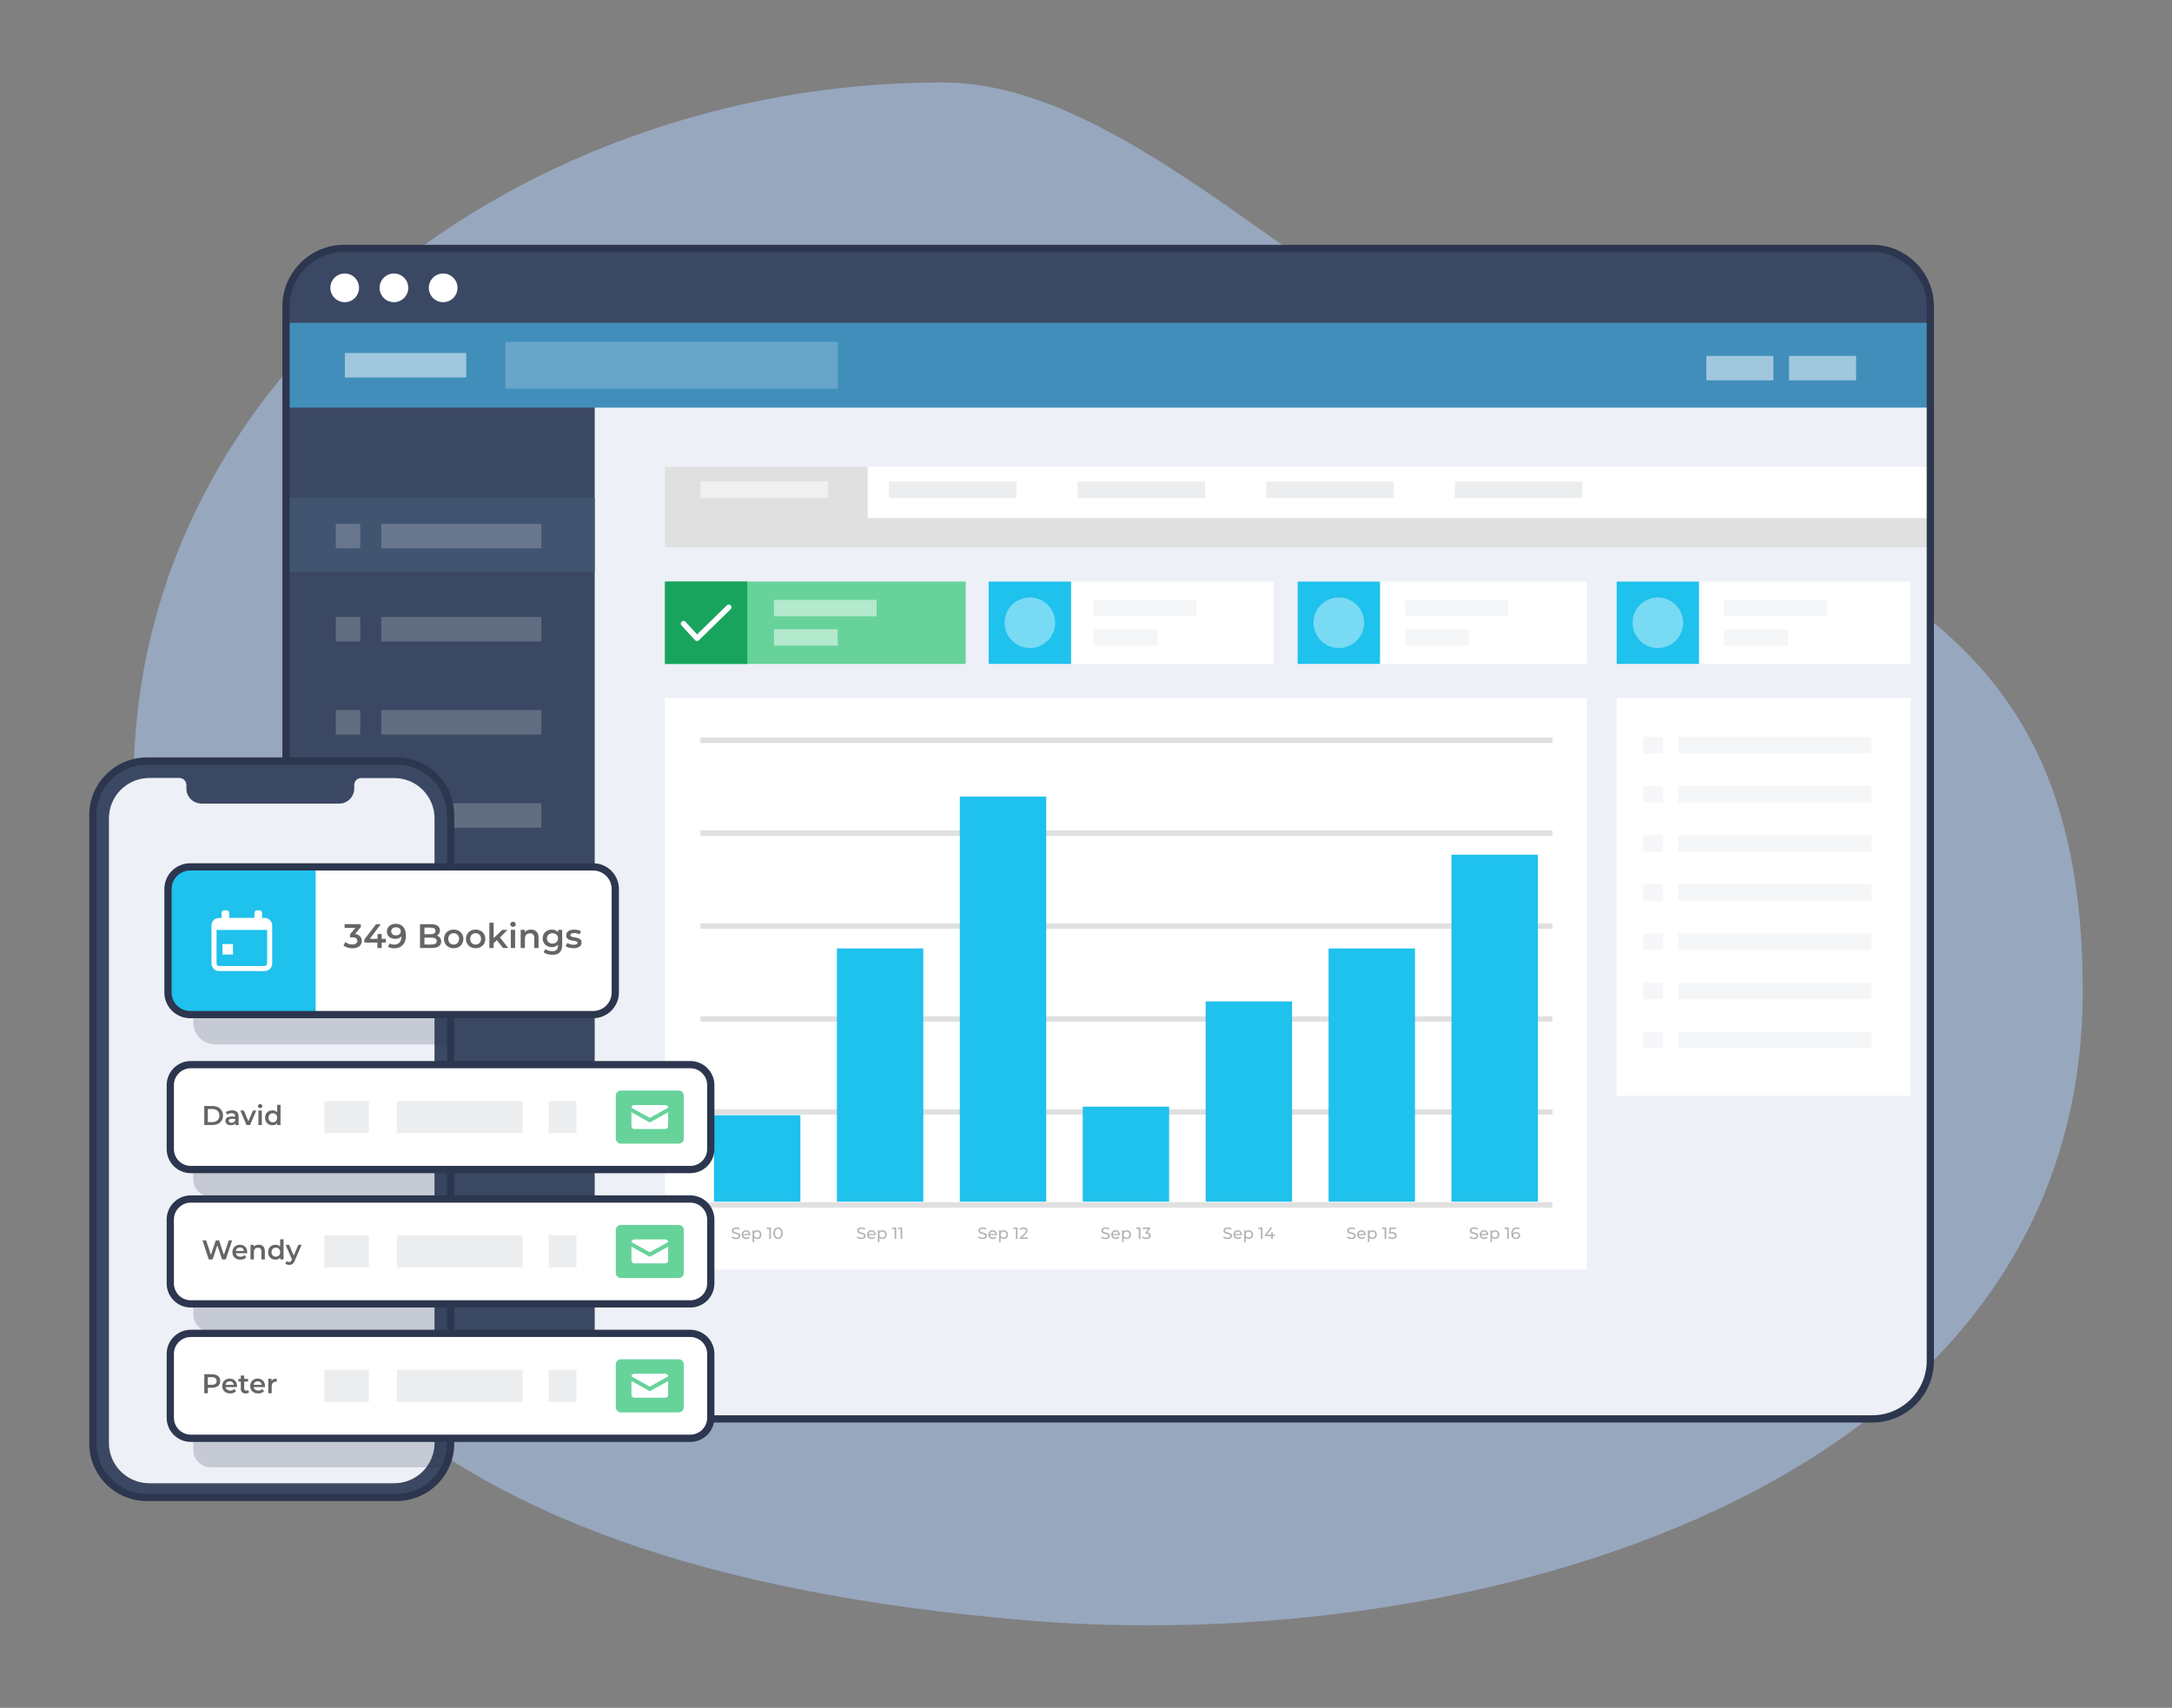 <?xml version="1.0" encoding="utf-8"?>
<!-- Generator: Adobe Illustrator 25.4.1, SVG Export Plug-In . SVG Version: 6.00 Build 0)  -->
<svg version="1.1" xmlns="http://www.w3.org/2000/svg" xmlns:xlink="http://www.w3.org/1999/xlink" x="0px" y="0px"
	 viewBox="0 0 1198 942" style="enable-background:new 0 0 1198 942;" xml:space="preserve">
<rect x="0" y="0" width="1198" height="942" fill="#808080" stroke="none"/>
<style type="text/css">
	.st0{opacity:0.5;fill:#AECEFC;}
	.st1{fill:#C3CDD7;}
	.st2{fill:#3B4863;}
	.st3{opacity:0.5;fill:#A8BCD7;}
	.st4{fill:#2C364E;}
	.st5{opacity:0.2;fill:#2C364E;}
	.st6{fill:#FFFFFF;}
	.st7{fill:#1FC1ED;}
	.st8{opacity:0.1;fill:#3B4863;}
	.st9{fill:#D2D3D6;}
	.st10{fill:#F5F5F5;}
	.st11{fill:#67D39B;}
	.st12{opacity:0.2;}
	.st13{fill:#656565;}
	.st14{fill:#418EBB;}
	.st15{fill:#BF69D1;}
	.st16{fill:#EA5E5E;}
	.st17{fill:#F2DB79;}
	.st18{fill:#879AF9;}
	.st19{fill:#1C96B7;}
	.st20{fill:#6763F9;}
	.st21{fill:#E8A660;}
	.st22{opacity:0.3;fill:url(#SVGID_1_);}
	.st23{fill:url(#SVGID_00000064329787838670021280000006979376439864055705_);}
	.st24{fill:url(#SVGID_00000132799032394140036340000010968526447945874314_);}
	.st25{opacity:0.3;fill:url(#SVGID_00000157299308606250752220000005288535056611881137_);}
	.st26{opacity:0.3;fill:url(#SVGID_00000105427460370947949090000012285923028470260376_);}
	.st27{fill:url(#SVGID_00000139263362659439819670000017468160203937342602_);}
	.st28{fill:url(#SVGID_00000139287659029495968090000005466956154117634491_);}
	.st29{opacity:0.3;fill:url(#SVGID_00000149370161792236210320000004864690783387967634_);}
	.st30{opacity:0.3;fill:url(#SVGID_00000062913303807039422650000014359882757342829735_);}
	.st31{opacity:0.5;fill:#FFFFFF;}
	.st32{opacity:0.2;fill:#FFFFFF;}
	.st33{fill:url(#SVGID_00000044179721601656227390000008515330781052980357_);}
	.st34{fill:#A4D9EA;}
	.st35{fill:url(#SVGID_00000151504114777881045700000011093062675699996315_);}
	.st36{fill:#B4D1D3;}
	.st37{fill:#0E1219;}
	.st38{fill:#1FC9B7;}
	.st39{fill:url(#SVGID_00000065048802163926883270000015009731714524979076_);}
	.st40{fill:#EDF0F6;}
	.st41{opacity:0.2;fill:#656565;}
	.st42{opacity:0.1;}
	.st43{opacity:0.5;fill:#3B4863;}
	.st44{fill:#19A45E;}
	.st45{opacity:0.4;fill:#FFFFFF;}
	.st46{fill:#425570;}
	.st47{opacity:0.5;}
</style>
<g id="Layer_2">
</g>
<g id="Layer_1">
	<g>
		<path class="st0" d="M74.63,458.14c18.52,258.61,132.66,405.49,491.64,435.64c239.76,20.14,582.51-67.6,582.51-347.43
			c0-223.97-147.76-234.36-328.74-336.59c-116.71-65.93-207.09-164.3-300.61-164.3C278.82,45.46,57.44,218.15,74.63,458.14z"/>
		<g>
			<path class="st2" d="M1064.7,179.29H157.76v-13.88c0-15.67,12.7-28.37,28.37-28.37h850.19c15.67,0,28.37,12.7,28.37,28.37V179.29
				z"/>
			<path class="st40" d="M1032.7,782.65H189.76c-17.67,0-32-14.33-32-32V210.39c0-17.67,14.33-32,32-32h842.94
				c17.67,0,32,14.33,32,32v540.26C1064.7,768.32,1050.38,782.65,1032.7,782.65z"/>
			<rect x="366.76" y="257.5" class="st6" width="697.95" height="44.41"/>
			<rect x="366.76" y="320.78" class="st11" width="165.89" height="45.44"/>
			<rect x="545.32" y="320.78" class="st6" width="157.13" height="45.44"/>
			<rect x="715.73" y="320.78" class="st6" width="159.58" height="45.44"/>
			<rect x="891.69" y="320.78" class="st6" width="162.18" height="45.44"/>
			<rect x="891.69" y="385.1" class="st6" width="162.18" height="219.32"/>
			<path class="st2" d="M328.03,782.65H189.76c-17.67,0-32-14.33-32-32V178.39h170.26V782.65z"/>
			<rect x="157.76" y="178.08" class="st14" width="906.94" height="46.76"/>
			<g>
				<circle class="st6" cx="190.13" cy="158.77" r="7.91"/>
				<circle class="st6" cx="217.28" cy="158.77" r="7.91"/>
				<circle class="st6" cx="244.43" cy="158.77" r="7.91"/>
			</g>
			<g>
				<rect x="941.16" y="196.3" class="st31" width="36.97" height="13.49"/>
				<rect x="986.78" y="196.3" class="st31" width="36.97" height="13.49"/>
			</g>
			<g>
				<rect x="278.81" y="188.53" class="st32" width="183.27" height="25.87"/>
				<rect x="190.21" y="194.72" class="st31" width="66.94" height="13.49"/>
			</g>
			<rect x="366.76" y="385.1" class="st6" width="508.55" height="315.14"/>
			<rect x="490.36" y="265.59" class="st8" width="70.33" height="9.07"/>
			<rect x="594.39" y="265.59" class="st8" width="70.33" height="9.07"/>
			<rect x="698.42" y="265.59" class="st8" width="70.33" height="9.07"/>
			<rect x="802.45" y="265.59" class="st8" width="70.33" height="9.07"/>
			<polygon class="st41" points="478.58,285.73 478.58,257.5 366.76,257.5 366.76,285.73 366.76,301.91 1064.7,301.91 
				1064.7,285.73 			"/>
			<rect x="386.32" y="265.59" class="st31" width="70.33" height="9.07"/>
			<g>
				<rect x="426.91" y="330.87" class="st31" width="56.57" height="9.07"/>
				<rect x="426.91" y="347.06" class="st31" width="35.16" height="9.07"/>
			</g>
			<g class="st42">
				<rect x="603.28" y="330.87" class="st43" width="56.57" height="9.07"/>
				<rect x="603.28" y="347.06" class="st43" width="35.16" height="9.07"/>
			</g>
			<g class="st42">
				<rect x="775.17" y="330.87" class="st43" width="56.57" height="9.07"/>
				<rect x="775.17" y="347.06" class="st43" width="35.16" height="9.07"/>
			</g>
			<g class="st42">
				<rect x="951.05" y="330.87" class="st43" width="56.57" height="9.07"/>
				<rect x="951.05" y="347.06" class="st43" width="35.16" height="9.07"/>
			</g>
			<g class="st42">
				<rect x="925.67" y="406.44" class="st43" width="106.49" height="9.07"/>
				<rect x="906.37" y="406.44" class="st43" width="10.88" height="9.07"/>
			</g>
			<g class="st42">
				<rect x="925.67" y="433.55" class="st43" width="106.49" height="9.07"/>
				<rect x="906.37" y="433.55" class="st43" width="10.88" height="9.07"/>
			</g>
			<g class="st42">
				<rect x="925.67" y="460.67" class="st43" width="106.49" height="9.07"/>
				<rect x="906.37" y="460.67" class="st43" width="10.88" height="9.07"/>
			</g>
			<g class="st42">
				<rect x="925.67" y="487.79" class="st43" width="106.49" height="9.07"/>
				<rect x="906.37" y="487.79" class="st43" width="10.88" height="9.07"/>
			</g>
			<g class="st42">
				<rect x="925.67" y="514.9" class="st43" width="106.49" height="9.07"/>
				<rect x="906.37" y="514.9" class="st43" width="10.88" height="9.07"/>
			</g>
			<g class="st42">
				<rect x="925.67" y="542.02" class="st43" width="106.49" height="9.07"/>
				<rect x="906.37" y="542.02" class="st43" width="10.88" height="9.07"/>
			</g>
			<g class="st42">
				<rect x="925.67" y="569.14" class="st43" width="106.49" height="9.07"/>
				<rect x="906.37" y="569.14" class="st43" width="10.88" height="9.07"/>
			</g>
			<rect x="545.32" y="320.78" class="st7" width="45.44" height="45.44"/>
			<rect x="366.76" y="320.78" class="st44" width="45.44" height="45.44"/>
			<rect x="715.73" y="320.78" class="st7" width="45.44" height="45.44"/>
			<rect x="891.69" y="320.78" class="st7" width="45.44" height="45.44"/>
			<circle class="st45" cx="568.04" cy="343.5" r="13.95"/>
			<circle class="st45" cx="738.45" cy="343.5" r="13.95"/>
			<circle class="st45" cx="914.41" cy="343.5" r="13.95"/>
			<rect x="157.76" y="274.66" class="st46" width="170.26" height="40.75"/>
			<g>
				<path class="st4" d="M1032.7,784.65H189.76c-18.75,0-34-15.25-34-34V169.03c0-18.75,15.25-34,34-34h842.94
					c18.75,0,34,15.25,34,34v581.61C1066.7,769.39,1051.45,784.65,1032.7,784.65z M189.76,139.03c-16.54,0-30,13.46-30,30v581.61
					c0,16.54,13.46,30,30,30h842.94c16.54,0,30-13.46,30-30V169.03c0-16.54-13.46-30-30-30H189.76z"/>
			</g>
			<g>
				<rect x="185.21" y="288.96" class="st32" width="13.49" height="13.49"/>
				<rect x="210.29" y="288.96" class="st32" width="88.31" height="13.49"/>
			</g>
			<g>
				<rect x="185.21" y="340.32" class="st32" width="13.49" height="13.49"/>
				<rect x="210.29" y="340.32" class="st32" width="88.31" height="13.49"/>
			</g>
			<g>
				<rect x="185.21" y="391.68" class="st32" width="13.49" height="13.49"/>
				<rect x="210.29" y="391.68" class="st32" width="88.31" height="13.49"/>
			</g>
			<g>
				<rect x="185.21" y="443.04" class="st32" width="13.49" height="13.49"/>
				<rect x="210.29" y="443.04" class="st32" width="88.31" height="13.49"/>
			</g>
			<g>
				<rect x="185.21" y="494.4" class="st32" width="13.49" height="13.49"/>
				<rect x="210.29" y="494.4" class="st32" width="88.31" height="13.49"/>
			</g>
			<g>
				<rect x="185.21" y="545.76" class="st32" width="13.49" height="13.49"/>
				<rect x="210.29" y="545.76" class="st32" width="88.31" height="13.49"/>
			</g>
			<g>
				<path class="st6" d="M384.43,353.58c-0.01,0-0.03,0-0.04,0c-0.41-0.01-0.79-0.19-1.06-0.48l-7.44-8.1
					c-0.56-0.61-0.52-1.56,0.09-2.12c0.61-0.56,1.56-0.52,2.12,0.09l6.39,6.96l16.43-16.06c0.59-0.58,1.54-0.57,2.12,0.02
					c0.58,0.59,0.57,1.54-0.02,2.12l-17.53,17.15C385.2,353.42,384.82,353.58,384.43,353.58z"/>
			</g>
			<rect x="393.81" y="615.15" class="st7" width="47.65" height="47.65"/>
			<rect x="386.32" y="663.09" class="st41" width="469.95" height="3.03"/>
			<rect x="386.32" y="611.83" class="st41" width="469.95" height="3.03"/>
			<rect x="386.32" y="560.57" class="st41" width="469.95" height="3.03"/>
			<rect x="386.32" y="509.31" class="st41" width="469.95" height="3.03"/>
			<rect x="386.32" y="458.06" class="st41" width="469.95" height="3.03"/>
			<rect x="386.32" y="406.8" class="st41" width="469.95" height="3.03"/>
			<g class="st47">
				<path class="st13" d="M404.55,683.23c-0.44-0.15-0.79-0.34-1.04-0.57l0.33-0.7c0.24,0.22,0.55,0.39,0.92,0.53s0.76,0.2,1.16,0.2
					c0.52,0,0.91-0.09,1.17-0.27c0.26-0.18,0.39-0.41,0.39-0.71c0-0.22-0.07-0.39-0.21-0.53c-0.14-0.13-0.32-0.24-0.52-0.31
					s-0.5-0.15-0.88-0.24c-0.47-0.11-0.86-0.23-1.15-0.34s-0.54-0.29-0.75-0.53c-0.21-0.24-0.31-0.56-0.31-0.96
					c0-0.34,0.09-0.64,0.26-0.91c0.18-0.27,0.45-0.49,0.81-0.65c0.36-0.16,0.81-0.24,1.34-0.24c0.37,0,0.74,0.05,1.1,0.14
					c0.36,0.1,0.67,0.23,0.93,0.41l-0.3,0.72c-0.26-0.17-0.55-0.3-0.85-0.38c-0.3-0.09-0.59-0.13-0.88-0.13
					c-0.51,0-0.89,0.09-1.15,0.28c-0.25,0.19-0.38,0.43-0.38,0.72c0,0.22,0.07,0.39,0.22,0.53c0.14,0.13,0.32,0.24,0.54,0.31
					s0.5,0.15,0.87,0.24c0.47,0.11,0.85,0.23,1.14,0.34c0.29,0.11,0.54,0.29,0.74,0.52s0.31,0.55,0.31,0.95
					c0,0.33-0.09,0.63-0.27,0.9c-0.18,0.27-0.45,0.49-0.82,0.65c-0.37,0.16-0.82,0.24-1.35,0.24
					C405.45,683.45,404.99,683.38,404.55,683.23z"/>
				<path class="st13" d="M413.84,681.28h-3.87c0.05,0.42,0.24,0.76,0.55,1.01c0.31,0.26,0.71,0.38,1.17,0.38
					c0.57,0,1.03-0.19,1.38-0.58l0.48,0.56c-0.22,0.25-0.48,0.44-0.81,0.58c-0.32,0.13-0.68,0.2-1.08,0.2c-0.5,0-0.95-0.1-1.34-0.31
					c-0.39-0.21-0.69-0.5-0.9-0.87s-0.32-0.79-0.32-1.26c0-0.46,0.1-0.88,0.31-1.25s0.49-0.66,0.86-0.87
					c0.36-0.21,0.77-0.31,1.23-0.31c0.46,0,0.86,0.1,1.22,0.31c0.36,0.21,0.64,0.5,0.84,0.87s0.3,0.8,0.3,1.28
					C413.86,681.08,413.86,681.17,413.84,681.28z M410.46,679.67c-0.28,0.25-0.44,0.58-0.49,0.99h3.06
					c-0.05-0.4-0.21-0.73-0.49-0.99s-0.63-0.38-1.04-0.38C411.09,679.29,410.74,679.42,410.46,679.67z"/>
				<path class="st13" d="M418.83,678.87c0.37,0.2,0.65,0.49,0.86,0.85c0.21,0.37,0.31,0.79,0.31,1.27c0,0.48-0.1,0.9-0.31,1.27
					s-0.49,0.66-0.86,0.86s-0.78,0.31-1.24,0.31c-0.34,0-0.66-0.07-0.94-0.2c-0.29-0.13-0.53-0.32-0.72-0.58v2.47h-0.86v-6.52h0.83
					v0.76c0.19-0.26,0.43-0.46,0.73-0.6s0.62-0.2,0.97-0.2C418.05,678.56,418.46,678.66,418.83,678.87z M418.34,682.46
					c0.24-0.14,0.43-0.34,0.58-0.59c0.14-0.25,0.21-0.55,0.21-0.88s-0.07-0.62-0.21-0.88c-0.14-0.25-0.33-0.45-0.58-0.59
					c-0.24-0.14-0.52-0.21-0.82-0.21c-0.3,0-0.57,0.07-0.81,0.21c-0.24,0.14-0.44,0.34-0.58,0.59c-0.14,0.25-0.21,0.54-0.21,0.87
					s0.07,0.62,0.21,0.88c0.14,0.26,0.33,0.45,0.58,0.59c0.25,0.14,0.52,0.21,0.82,0.21C417.82,682.67,418.1,682.6,418.34,682.46z"
					/>
				<path class="st13" d="M425.18,677.08v6.3h-0.89v-5.52h-1.42v-0.78H425.18z"/>
				<path class="st13" d="M427.81,683.07c-0.39-0.25-0.69-0.62-0.91-1.11c-0.22-0.49-0.33-1.06-0.33-1.73s0.11-1.24,0.33-1.73
					c0.22-0.49,0.53-0.86,0.91-1.11c0.39-0.25,0.83-0.38,1.33-0.38c0.49,0,0.93,0.13,1.32,0.38c0.39,0.25,0.69,0.62,0.91,1.11
					c0.22,0.49,0.33,1.06,0.33,1.73s-0.11,1.24-0.33,1.73c-0.22,0.49-0.53,0.86-0.91,1.11c-0.39,0.25-0.83,0.38-1.32,0.38
					C428.64,683.45,428.19,683.32,427.81,683.07z M430.34,682.03c0.3-0.41,0.45-1.01,0.45-1.8c0-0.79-0.15-1.39-0.45-1.8
					c-0.3-0.41-0.71-0.62-1.21-0.62c-0.51,0-0.92,0.21-1.22,0.62c-0.3,0.41-0.45,1.01-0.45,1.8c0,0.79,0.15,1.39,0.45,1.8
					c0.3,0.41,0.71,0.62,1.22,0.62C429.64,682.65,430.04,682.44,430.34,682.03z"/>
			</g>
			<g class="st47">
				<path class="st13" d="M473.68,683.23c-0.44-0.15-0.79-0.34-1.04-0.57l0.33-0.7c0.24,0.22,0.55,0.39,0.92,0.53s0.76,0.2,1.16,0.2
					c0.52,0,0.91-0.09,1.17-0.27c0.26-0.18,0.39-0.41,0.39-0.71c0-0.22-0.07-0.39-0.21-0.53c-0.14-0.13-0.32-0.24-0.52-0.31
					s-0.5-0.15-0.88-0.24c-0.47-0.11-0.86-0.23-1.15-0.34s-0.54-0.29-0.75-0.53c-0.21-0.24-0.31-0.56-0.31-0.96
					c0-0.34,0.09-0.64,0.26-0.91c0.18-0.27,0.45-0.49,0.81-0.65c0.36-0.16,0.81-0.24,1.34-0.24c0.37,0,0.74,0.05,1.1,0.14
					c0.36,0.1,0.67,0.23,0.93,0.41l-0.3,0.72c-0.26-0.17-0.55-0.3-0.85-0.38c-0.3-0.09-0.59-0.13-0.88-0.13
					c-0.51,0-0.89,0.09-1.15,0.28c-0.25,0.19-0.38,0.43-0.38,0.72c0,0.22,0.07,0.39,0.22,0.53c0.14,0.13,0.32,0.24,0.54,0.31
					s0.5,0.15,0.87,0.24c0.47,0.11,0.85,0.23,1.14,0.34c0.29,0.11,0.54,0.29,0.74,0.52s0.31,0.55,0.31,0.95
					c0,0.33-0.09,0.63-0.27,0.9c-0.18,0.27-0.45,0.49-0.82,0.65c-0.37,0.16-0.82,0.24-1.35,0.24
					C474.58,683.45,474.13,683.38,473.68,683.23z"/>
				<path class="st13" d="M482.98,681.28h-3.87c0.05,0.42,0.24,0.76,0.55,1.01c0.31,0.26,0.71,0.38,1.17,0.38
					c0.57,0,1.03-0.19,1.38-0.58l0.48,0.56c-0.22,0.25-0.48,0.44-0.81,0.58c-0.32,0.13-0.68,0.2-1.08,0.2c-0.5,0-0.95-0.1-1.34-0.31
					c-0.39-0.21-0.69-0.5-0.9-0.87s-0.32-0.79-0.32-1.26c0-0.46,0.1-0.88,0.31-1.25s0.49-0.66,0.86-0.87
					c0.36-0.21,0.77-0.31,1.23-0.31c0.46,0,0.86,0.1,1.22,0.31c0.36,0.21,0.64,0.5,0.84,0.87s0.3,0.8,0.3,1.28
					C482.99,681.08,482.99,681.17,482.98,681.28z M479.6,679.67c-0.28,0.25-0.44,0.58-0.49,0.99h3.06c-0.05-0.4-0.21-0.73-0.49-0.99
					s-0.63-0.38-1.04-0.38C480.22,679.29,479.88,679.42,479.6,679.67z"/>
				<path class="st13" d="M487.96,678.87c0.37,0.2,0.65,0.49,0.86,0.85c0.21,0.37,0.31,0.79,0.31,1.27c0,0.48-0.1,0.9-0.31,1.27
					s-0.49,0.66-0.86,0.86s-0.78,0.31-1.24,0.31c-0.34,0-0.66-0.07-0.94-0.2c-0.29-0.13-0.53-0.32-0.72-0.58v2.47h-0.86v-6.52h0.83
					v0.76c0.19-0.26,0.43-0.46,0.73-0.6s0.62-0.2,0.97-0.2C487.18,678.56,487.6,678.66,487.96,678.87z M487.47,682.46
					c0.24-0.14,0.43-0.34,0.58-0.59c0.14-0.25,0.21-0.55,0.21-0.88s-0.07-0.62-0.21-0.88c-0.14-0.25-0.33-0.45-0.58-0.59
					c-0.24-0.14-0.52-0.21-0.82-0.21c-0.3,0-0.57,0.07-0.81,0.21c-0.24,0.14-0.44,0.34-0.58,0.59c-0.14,0.25-0.21,0.54-0.21,0.87
					s0.07,0.62,0.21,0.88c0.14,0.26,0.33,0.45,0.58,0.59c0.25,0.14,0.52,0.21,0.82,0.21C486.95,682.67,487.23,682.6,487.47,682.46z"
					/>
				<path class="st13" d="M494.32,677.08v6.3h-0.89v-5.52H492v-0.78H494.32z"/>
				<path class="st13" d="M497.65,677.08v6.3h-0.89v-5.52h-1.42v-0.78H497.65z"/>
			</g>
			<g class="st47">
				<path class="st13" d="M540.57,683.23c-0.44-0.15-0.79-0.34-1.04-0.57l0.33-0.7c0.24,0.22,0.55,0.39,0.92,0.53s0.76,0.2,1.16,0.2
					c0.52,0,0.91-0.09,1.17-0.27c0.26-0.18,0.39-0.41,0.39-0.71c0-0.22-0.07-0.39-0.21-0.53c-0.14-0.13-0.32-0.24-0.52-0.31
					s-0.5-0.15-0.88-0.24c-0.47-0.11-0.86-0.23-1.15-0.34s-0.54-0.29-0.75-0.53c-0.21-0.24-0.31-0.56-0.31-0.96
					c0-0.34,0.09-0.64,0.26-0.91c0.18-0.27,0.45-0.49,0.81-0.65c0.36-0.16,0.81-0.24,1.34-0.24c0.37,0,0.74,0.05,1.1,0.14
					c0.36,0.1,0.67,0.23,0.93,0.41l-0.3,0.72c-0.26-0.17-0.55-0.3-0.85-0.38c-0.3-0.09-0.59-0.13-0.88-0.13
					c-0.51,0-0.89,0.09-1.15,0.28c-0.25,0.19-0.38,0.43-0.38,0.72c0,0.22,0.07,0.39,0.22,0.53c0.14,0.13,0.32,0.24,0.54,0.31
					s0.5,0.15,0.87,0.24c0.47,0.11,0.85,0.23,1.14,0.34c0.29,0.11,0.54,0.29,0.74,0.52s0.31,0.55,0.31,0.95
					c0,0.33-0.09,0.63-0.27,0.9c-0.18,0.27-0.45,0.49-0.82,0.65c-0.37,0.16-0.82,0.24-1.35,0.24
					C541.46,683.45,541.01,683.38,540.57,683.23z"/>
				<path class="st13" d="M549.86,681.28h-3.87c0.05,0.42,0.24,0.76,0.55,1.01c0.31,0.26,0.71,0.38,1.17,0.38
					c0.57,0,1.03-0.19,1.38-0.58l0.48,0.56c-0.22,0.25-0.48,0.44-0.81,0.58c-0.32,0.13-0.68,0.2-1.08,0.2c-0.5,0-0.95-0.1-1.34-0.31
					c-0.39-0.21-0.69-0.5-0.9-0.87s-0.32-0.79-0.32-1.26c0-0.46,0.1-0.88,0.31-1.25s0.49-0.66,0.86-0.87
					c0.36-0.21,0.77-0.31,1.23-0.31c0.46,0,0.86,0.1,1.22,0.31c0.36,0.21,0.64,0.5,0.84,0.87s0.3,0.8,0.3,1.28
					C549.88,681.08,549.87,681.17,549.86,681.28z M546.48,679.67c-0.28,0.25-0.44,0.58-0.49,0.99h3.06
					c-0.05-0.4-0.21-0.73-0.49-0.99s-0.63-0.38-1.04-0.38C547.1,679.29,546.76,679.42,546.48,679.67z"/>
				<path class="st13" d="M554.84,678.87c0.37,0.2,0.65,0.49,0.86,0.85c0.21,0.37,0.31,0.79,0.31,1.27c0,0.48-0.1,0.9-0.31,1.27
					s-0.49,0.66-0.86,0.86s-0.78,0.31-1.24,0.31c-0.34,0-0.66-0.07-0.94-0.2c-0.29-0.13-0.53-0.32-0.72-0.58v2.47h-0.86v-6.52h0.83
					v0.76c0.19-0.26,0.43-0.46,0.73-0.6s0.62-0.2,0.97-0.2C554.06,678.56,554.48,678.66,554.84,678.87z M554.35,682.46
					c0.24-0.14,0.43-0.34,0.58-0.59c0.14-0.25,0.21-0.55,0.21-0.88s-0.07-0.62-0.21-0.88c-0.14-0.25-0.33-0.45-0.58-0.59
					c-0.24-0.14-0.52-0.21-0.82-0.21c-0.3,0-0.57,0.07-0.81,0.21c-0.24,0.14-0.44,0.34-0.58,0.59c-0.14,0.25-0.21,0.54-0.21,0.87
					s0.07,0.62,0.21,0.88c0.14,0.26,0.33,0.45,0.58,0.59c0.25,0.14,0.52,0.21,0.82,0.21C553.84,682.67,554.11,682.6,554.35,682.46z"
					/>
				<path class="st13" d="M561.2,677.08v6.3h-0.89v-5.52h-1.42v-0.78H561.2z"/>
				<path class="st13" d="M567,682.59v0.78h-4.53v-0.61l2.57-2.47c0.31-0.3,0.52-0.56,0.63-0.78c0.11-0.22,0.16-0.44,0.16-0.66
					c0-0.33-0.12-0.59-0.35-0.77c-0.23-0.18-0.56-0.27-1-0.27c-0.7,0-1.23,0.23-1.61,0.68l-0.61-0.53c0.25-0.3,0.57-0.53,0.97-0.7
					c0.4-0.17,0.84-0.25,1.34-0.25c0.66,0,1.19,0.16,1.58,0.47c0.39,0.31,0.58,0.74,0.58,1.28c0,0.34-0.07,0.65-0.22,0.95
					s-0.42,0.64-0.82,1.03l-1.93,1.85H567z"/>
			</g>
			<g class="st47">
				<path class="st13" d="M608.37,683.23c-0.44-0.15-0.79-0.34-1.04-0.57l0.33-0.7c0.24,0.22,0.55,0.39,0.92,0.53s0.76,0.2,1.16,0.2
					c0.52,0,0.91-0.09,1.17-0.27c0.26-0.18,0.39-0.41,0.39-0.71c0-0.22-0.07-0.39-0.21-0.53c-0.14-0.13-0.32-0.24-0.52-0.31
					s-0.5-0.15-0.88-0.24c-0.47-0.11-0.86-0.23-1.15-0.34s-0.54-0.29-0.75-0.53c-0.21-0.24-0.31-0.56-0.31-0.96
					c0-0.34,0.09-0.64,0.26-0.91c0.18-0.27,0.45-0.49,0.81-0.65c0.36-0.16,0.81-0.24,1.34-0.24c0.37,0,0.74,0.05,1.1,0.14
					c0.36,0.1,0.67,0.23,0.93,0.41l-0.3,0.72c-0.26-0.17-0.55-0.3-0.85-0.38c-0.3-0.09-0.59-0.13-0.88-0.13
					c-0.51,0-0.89,0.09-1.15,0.28c-0.25,0.19-0.38,0.43-0.38,0.72c0,0.22,0.07,0.39,0.22,0.53c0.14,0.13,0.32,0.24,0.54,0.31
					s0.5,0.15,0.87,0.24c0.47,0.11,0.85,0.23,1.14,0.34c0.29,0.11,0.54,0.29,0.74,0.52s0.31,0.55,0.31,0.95
					c0,0.33-0.09,0.63-0.27,0.9c-0.18,0.27-0.45,0.49-0.82,0.65c-0.37,0.16-0.82,0.24-1.35,0.24
					C609.27,683.45,608.82,683.38,608.37,683.23z"/>
				<path class="st13" d="M617.67,681.28h-3.87c0.05,0.42,0.24,0.76,0.55,1.01c0.31,0.26,0.71,0.38,1.17,0.38
					c0.57,0,1.03-0.19,1.38-0.58l0.48,0.56c-0.22,0.25-0.48,0.44-0.81,0.58c-0.32,0.13-0.68,0.2-1.08,0.2c-0.5,0-0.95-0.1-1.34-0.31
					c-0.39-0.21-0.69-0.5-0.9-0.87s-0.32-0.79-0.32-1.26c0-0.46,0.1-0.88,0.31-1.25s0.49-0.66,0.86-0.87
					c0.36-0.21,0.77-0.31,1.23-0.31c0.46,0,0.86,0.1,1.22,0.31c0.36,0.21,0.64,0.5,0.84,0.87s0.3,0.8,0.3,1.28
					C617.68,681.08,617.68,681.17,617.67,681.28z M614.29,679.67c-0.28,0.25-0.44,0.58-0.49,0.99h3.06
					c-0.05-0.4-0.21-0.73-0.49-0.99s-0.63-0.38-1.04-0.38C614.91,679.29,614.57,679.42,614.29,679.67z"/>
				<path class="st13" d="M622.65,678.87c0.37,0.2,0.65,0.49,0.86,0.85c0.21,0.37,0.31,0.79,0.31,1.27c0,0.48-0.1,0.9-0.31,1.27
					s-0.49,0.66-0.86,0.86s-0.78,0.31-1.24,0.31c-0.34,0-0.66-0.07-0.94-0.2c-0.29-0.13-0.53-0.32-0.72-0.58v2.47h-0.86v-6.52h0.83
					v0.76c0.19-0.26,0.43-0.46,0.73-0.6s0.62-0.2,0.97-0.2C621.87,678.56,622.29,678.66,622.65,678.87z M622.16,682.46
					c0.24-0.14,0.43-0.34,0.58-0.59c0.14-0.25,0.21-0.55,0.21-0.88s-0.07-0.62-0.21-0.88c-0.14-0.25-0.33-0.45-0.58-0.59
					c-0.24-0.14-0.52-0.21-0.82-0.21c-0.3,0-0.57,0.07-0.81,0.21c-0.24,0.14-0.44,0.34-0.58,0.59c-0.14,0.25-0.21,0.54-0.21,0.87
					s0.07,0.62,0.21,0.88c0.14,0.26,0.33,0.45,0.58,0.59c0.25,0.14,0.52,0.21,0.82,0.21C621.64,682.67,621.92,682.6,622.16,682.46z"
					/>
				<path class="st13" d="M629.01,677.08v6.3h-0.89v-5.52h-1.42v-0.78H629.01z"/>
				<path class="st13" d="M634.21,680.29c0.32,0.32,0.49,0.73,0.49,1.23c0,0.36-0.09,0.69-0.27,0.98c-0.18,0.29-0.45,0.52-0.8,0.69
					c-0.36,0.17-0.79,0.26-1.31,0.26c-0.45,0-0.88-0.07-1.3-0.2c-0.41-0.13-0.75-0.32-1.02-0.56l0.41-0.71
					c0.22,0.2,0.49,0.37,0.83,0.49s0.69,0.18,1.07,0.18c0.47,0,0.83-0.1,1.09-0.3c0.26-0.2,0.39-0.47,0.39-0.82
					c0-0.35-0.13-0.62-0.39-0.81c-0.26-0.19-0.65-0.29-1.17-0.29h-0.5v-0.63l1.58-1.94h-3.03v-0.78h4.16v0.61l-1.65,2.03
					C633.41,679.78,633.88,679.97,634.21,680.29z"/>
			</g>
			<g class="st47">
				<path class="st13" d="M675.73,683.23c-0.44-0.15-0.79-0.34-1.04-0.57l0.33-0.7c0.24,0.22,0.55,0.39,0.92,0.53s0.76,0.2,1.16,0.2
					c0.52,0,0.91-0.09,1.17-0.27c0.26-0.18,0.39-0.41,0.39-0.71c0-0.22-0.07-0.39-0.21-0.53c-0.14-0.13-0.32-0.24-0.52-0.31
					s-0.5-0.15-0.88-0.24c-0.47-0.11-0.86-0.23-1.15-0.34s-0.54-0.29-0.75-0.53c-0.21-0.24-0.31-0.56-0.31-0.96
					c0-0.34,0.09-0.64,0.26-0.91c0.18-0.27,0.45-0.49,0.81-0.65c0.36-0.16,0.81-0.24,1.34-0.24c0.37,0,0.74,0.05,1.1,0.14
					c0.36,0.1,0.67,0.23,0.93,0.41l-0.3,0.72c-0.26-0.17-0.55-0.3-0.85-0.38c-0.3-0.09-0.59-0.13-0.88-0.13
					c-0.51,0-0.89,0.09-1.15,0.28c-0.25,0.19-0.38,0.43-0.38,0.72c0,0.22,0.07,0.39,0.22,0.53c0.14,0.13,0.32,0.24,0.54,0.31
					s0.5,0.15,0.87,0.24c0.47,0.11,0.85,0.23,1.14,0.34c0.29,0.11,0.54,0.29,0.74,0.52s0.31,0.55,0.31,0.95
					c0,0.33-0.09,0.63-0.27,0.9c-0.18,0.27-0.45,0.49-0.82,0.65c-0.37,0.16-0.82,0.24-1.35,0.24
					C676.63,683.45,676.18,683.38,675.73,683.23z"/>
				<path class="st13" d="M685.03,681.28h-3.87c0.05,0.42,0.24,0.76,0.55,1.01c0.31,0.26,0.71,0.38,1.17,0.38
					c0.57,0,1.03-0.19,1.38-0.58l0.48,0.56c-0.22,0.25-0.48,0.44-0.81,0.58c-0.32,0.13-0.68,0.2-1.08,0.2c-0.5,0-0.95-0.1-1.34-0.31
					c-0.39-0.21-0.69-0.5-0.9-0.87s-0.32-0.79-0.32-1.26c0-0.46,0.1-0.88,0.31-1.25s0.49-0.66,0.86-0.87
					c0.36-0.21,0.77-0.31,1.23-0.31c0.46,0,0.86,0.1,1.22,0.31c0.36,0.21,0.64,0.5,0.84,0.87s0.3,0.8,0.3,1.28
					C685.05,681.08,685.04,681.17,685.03,681.28z M681.65,679.67c-0.28,0.25-0.44,0.58-0.49,0.99h3.06
					c-0.05-0.4-0.21-0.73-0.49-0.99s-0.63-0.38-1.04-0.38C682.27,679.29,681.93,679.42,681.65,679.67z"/>
				<path class="st13" d="M690.01,678.87c0.37,0.2,0.65,0.49,0.86,0.85c0.21,0.37,0.31,0.79,0.31,1.27c0,0.48-0.1,0.9-0.31,1.27
					s-0.49,0.66-0.86,0.86s-0.78,0.31-1.24,0.31c-0.34,0-0.66-0.07-0.94-0.2c-0.29-0.13-0.53-0.32-0.72-0.58v2.47h-0.86v-6.52h0.83
					v0.76c0.19-0.26,0.43-0.46,0.73-0.6s0.62-0.2,0.97-0.2C689.23,678.56,689.65,678.66,690.01,678.87z M689.52,682.46
					c0.24-0.14,0.43-0.34,0.58-0.59c0.14-0.25,0.21-0.55,0.21-0.88s-0.07-0.62-0.21-0.88c-0.14-0.25-0.33-0.45-0.58-0.59
					c-0.24-0.14-0.52-0.21-0.82-0.21c-0.3,0-0.57,0.07-0.81,0.21c-0.24,0.14-0.44,0.34-0.58,0.59c-0.14,0.25-0.21,0.54-0.21,0.87
					s0.07,0.62,0.21,0.88c0.14,0.26,0.33,0.45,0.58,0.59c0.25,0.14,0.52,0.21,0.82,0.21C689.01,682.67,689.28,682.6,689.52,682.46z"
					/>
				<path class="st13" d="M696.37,677.08v6.3h-0.89v-5.52h-1.42v-0.78H696.37z"/>
				<path class="st13" d="M703.23,681.83h-1.2v1.55h-0.87v-1.55h-3.5v-0.63l3.22-4.12h0.97l-3.09,3.98h2.42v-1.37h0.85v1.37h1.2
					V681.83z"/>
			</g>
			<g class="st47">
				<path class="st13" d="M743.96,683.23c-0.44-0.15-0.79-0.34-1.04-0.57l0.33-0.7c0.24,0.22,0.55,0.39,0.92,0.53s0.76,0.2,1.16,0.2
					c0.52,0,0.91-0.09,1.17-0.27c0.26-0.18,0.39-0.41,0.39-0.71c0-0.22-0.07-0.39-0.21-0.53c-0.14-0.13-0.32-0.24-0.52-0.31
					s-0.5-0.15-0.88-0.24c-0.47-0.11-0.86-0.23-1.15-0.34s-0.54-0.29-0.75-0.53c-0.21-0.24-0.31-0.56-0.31-0.96
					c0-0.34,0.09-0.64,0.26-0.91c0.18-0.27,0.45-0.49,0.81-0.65c0.36-0.16,0.81-0.24,1.34-0.24c0.37,0,0.74,0.05,1.1,0.14
					c0.36,0.1,0.67,0.23,0.93,0.41l-0.3,0.72c-0.26-0.17-0.55-0.3-0.85-0.38c-0.3-0.09-0.59-0.13-0.88-0.13
					c-0.51,0-0.89,0.09-1.15,0.28c-0.25,0.19-0.38,0.43-0.38,0.72c0,0.22,0.07,0.39,0.22,0.53c0.14,0.13,0.32,0.24,0.54,0.31
					s0.5,0.15,0.87,0.24c0.47,0.11,0.85,0.23,1.14,0.34c0.29,0.11,0.54,0.29,0.74,0.52s0.31,0.55,0.31,0.95
					c0,0.33-0.09,0.63-0.27,0.9c-0.18,0.27-0.45,0.49-0.82,0.65c-0.37,0.16-0.82,0.24-1.35,0.24
					C744.86,683.45,744.4,683.38,743.96,683.23z"/>
				<path class="st13" d="M753.25,681.28h-3.87c0.05,0.42,0.24,0.76,0.55,1.01c0.31,0.26,0.71,0.38,1.17,0.38
					c0.57,0,1.03-0.19,1.38-0.58l0.48,0.56c-0.22,0.25-0.48,0.44-0.81,0.58c-0.32,0.13-0.68,0.2-1.08,0.2c-0.5,0-0.95-0.1-1.34-0.31
					c-0.39-0.21-0.69-0.5-0.9-0.87s-0.32-0.79-0.32-1.26c0-0.46,0.1-0.88,0.31-1.25s0.49-0.66,0.86-0.87
					c0.36-0.21,0.77-0.31,1.23-0.31c0.46,0,0.86,0.1,1.22,0.31c0.36,0.21,0.64,0.5,0.84,0.87s0.3,0.8,0.3,1.28
					C753.27,681.08,753.27,681.17,753.25,681.28z M749.87,679.67c-0.28,0.25-0.44,0.58-0.49,0.99h3.06
					c-0.05-0.4-0.21-0.73-0.49-0.99s-0.63-0.38-1.04-0.38C750.5,679.29,750.15,679.42,749.87,679.67z"/>
				<path class="st13" d="M758.24,678.87c0.37,0.2,0.65,0.49,0.86,0.85c0.21,0.37,0.31,0.79,0.31,1.27c0,0.48-0.1,0.9-0.31,1.27
					s-0.49,0.66-0.86,0.86s-0.78,0.31-1.24,0.31c-0.34,0-0.66-0.07-0.94-0.2c-0.29-0.13-0.53-0.32-0.72-0.58v2.47h-0.86v-6.52h0.83
					v0.76c0.19-0.26,0.43-0.46,0.73-0.6s0.62-0.2,0.97-0.2C757.46,678.56,757.87,678.66,758.24,678.87z M757.75,682.46
					c0.24-0.14,0.43-0.34,0.58-0.59c0.14-0.25,0.21-0.55,0.21-0.88s-0.07-0.62-0.21-0.88c-0.14-0.25-0.33-0.45-0.58-0.59
					c-0.24-0.14-0.52-0.21-0.82-0.21c-0.3,0-0.57,0.07-0.81,0.21c-0.24,0.14-0.44,0.34-0.58,0.59c-0.14,0.25-0.21,0.54-0.21,0.87
					s0.07,0.62,0.21,0.88c0.14,0.26,0.33,0.45,0.58,0.59c0.25,0.14,0.52,0.21,0.82,0.21C757.23,682.67,757.51,682.6,757.75,682.46z"
					/>
				<path class="st13" d="M764.59,677.08v6.3h-0.89v-5.52h-1.42v-0.78H764.59z"/>
				<path class="st13" d="M769.75,680.1c0.42,0.34,0.63,0.8,0.63,1.39c0,0.37-0.09,0.71-0.26,1c-0.18,0.3-0.44,0.53-0.8,0.7
					c-0.36,0.17-0.8,0.26-1.32,0.26c-0.44,0-0.87-0.07-1.29-0.2c-0.41-0.13-0.76-0.32-1.03-0.56l0.41-0.71
					c0.22,0.2,0.49,0.37,0.83,0.49s0.69,0.18,1.06,0.18c0.47,0,0.84-0.1,1.1-0.3s0.39-0.48,0.39-0.82c0-0.38-0.14-0.67-0.43-0.86
					c-0.29-0.19-0.78-0.29-1.48-0.29h-1.43l0.33-3.29h3.55v0.78h-2.8l-0.17,1.73h0.7C768.67,679.59,769.33,679.76,769.75,680.1z"/>
			</g>
			<g class="st47">
				<path class="st13" d="M811.57,683.23c-0.44-0.15-0.79-0.34-1.04-0.57l0.33-0.7c0.24,0.22,0.55,0.39,0.92,0.53s0.76,0.2,1.16,0.2
					c0.52,0,0.91-0.09,1.17-0.27c0.26-0.18,0.39-0.41,0.39-0.71c0-0.22-0.07-0.39-0.21-0.53c-0.14-0.13-0.32-0.24-0.52-0.31
					s-0.5-0.15-0.88-0.24c-0.47-0.11-0.86-0.23-1.15-0.34s-0.54-0.29-0.75-0.53c-0.21-0.24-0.31-0.56-0.31-0.96
					c0-0.34,0.09-0.64,0.26-0.91c0.18-0.27,0.45-0.49,0.81-0.65c0.36-0.16,0.81-0.24,1.34-0.24c0.37,0,0.74,0.05,1.1,0.14
					c0.36,0.1,0.67,0.23,0.93,0.41l-0.3,0.72c-0.26-0.17-0.55-0.3-0.85-0.38c-0.3-0.09-0.59-0.13-0.88-0.13
					c-0.51,0-0.89,0.09-1.15,0.28c-0.25,0.19-0.38,0.43-0.38,0.72c0,0.22,0.07,0.39,0.22,0.53c0.14,0.13,0.32,0.24,0.54,0.31
					s0.5,0.15,0.87,0.24c0.47,0.11,0.85,0.23,1.14,0.34c0.29,0.11,0.54,0.29,0.74,0.52s0.31,0.55,0.31,0.95
					c0,0.33-0.09,0.63-0.27,0.9c-0.18,0.27-0.45,0.49-0.82,0.65c-0.37,0.16-0.82,0.24-1.35,0.24
					C812.46,683.45,812.01,683.38,811.57,683.23z"/>
				<path class="st13" d="M820.86,681.28h-3.87c0.05,0.42,0.24,0.76,0.55,1.01c0.31,0.26,0.71,0.38,1.17,0.38
					c0.57,0,1.03-0.19,1.38-0.58l0.48,0.56c-0.22,0.25-0.48,0.44-0.81,0.58c-0.32,0.13-0.68,0.2-1.08,0.2c-0.5,0-0.95-0.1-1.34-0.31
					c-0.39-0.21-0.69-0.5-0.9-0.87s-0.32-0.79-0.32-1.26c0-0.46,0.1-0.88,0.31-1.25s0.49-0.66,0.86-0.87
					c0.36-0.21,0.77-0.31,1.23-0.31c0.46,0,0.86,0.1,1.22,0.31c0.36,0.21,0.64,0.5,0.84,0.87s0.3,0.8,0.3,1.28
					C820.88,681.08,820.87,681.17,820.86,681.28z M817.48,679.67c-0.28,0.25-0.44,0.58-0.49,0.99h3.06
					c-0.05-0.4-0.21-0.73-0.49-0.99s-0.63-0.38-1.04-0.38C818.11,679.29,817.76,679.42,817.48,679.67z"/>
				<path class="st13" d="M825.84,678.87c0.37,0.2,0.65,0.49,0.86,0.85c0.21,0.37,0.31,0.79,0.31,1.27c0,0.48-0.1,0.9-0.31,1.27
					s-0.49,0.66-0.86,0.86s-0.78,0.31-1.24,0.31c-0.34,0-0.66-0.07-0.94-0.2c-0.29-0.13-0.53-0.32-0.72-0.58v2.47h-0.86v-6.52h0.83
					v0.76c0.19-0.26,0.43-0.46,0.73-0.6s0.62-0.2,0.97-0.2C825.06,678.56,825.48,678.66,825.84,678.87z M825.35,682.46
					c0.24-0.14,0.43-0.34,0.58-0.59c0.14-0.25,0.21-0.55,0.21-0.88s-0.07-0.62-0.21-0.88c-0.14-0.25-0.33-0.45-0.58-0.59
					c-0.24-0.14-0.52-0.21-0.82-0.21c-0.3,0-0.57,0.07-0.81,0.21c-0.24,0.14-0.44,0.34-0.58,0.59c-0.14,0.25-0.21,0.54-0.21,0.87
					s0.07,0.62,0.21,0.88c0.14,0.26,0.33,0.45,0.58,0.59c0.25,0.14,0.52,0.21,0.82,0.21C824.84,682.67,825.11,682.6,825.35,682.46z"
					/>
				<path class="st13" d="M832.2,677.08v6.3h-0.89v-5.52h-1.42v-0.78H832.2z"/>
				<path class="st13" d="M837.4,679.79c0.33,0.16,0.58,0.38,0.77,0.67c0.19,0.29,0.28,0.63,0.28,1c0,0.4-0.1,0.74-0.29,1.04
					s-0.46,0.53-0.8,0.7s-0.72,0.25-1.14,0.25c-0.85,0-1.5-0.27-1.96-0.82s-0.69-1.32-0.69-2.32c0-0.7,0.12-1.3,0.37-1.79
					s0.6-0.87,1.04-1.12s0.97-0.38,1.56-0.38c0.31,0,0.59,0.03,0.86,0.09c0.27,0.06,0.5,0.15,0.7,0.27l-0.34,0.7
					c-0.3-0.2-0.7-0.3-1.21-0.3c-0.65,0-1.17,0.2-1.54,0.61c-0.37,0.4-0.56,0.99-0.56,1.77c0,0.1,0,0.17,0.01,0.22
					c0.18-0.27,0.43-0.48,0.74-0.62c0.31-0.14,0.67-0.21,1.07-0.21C836.71,679.55,837.08,679.63,837.4,679.79z M837.19,682.39
					c0.26-0.22,0.39-0.52,0.39-0.89s-0.13-0.67-0.39-0.89c-0.26-0.22-0.61-0.33-1.05-0.33c-0.28,0-0.53,0.05-0.75,0.16
					c-0.22,0.11-0.39,0.25-0.51,0.44c-0.12,0.19-0.18,0.39-0.18,0.62c0,0.22,0.06,0.42,0.18,0.61c0.12,0.18,0.29,0.33,0.51,0.44
					c0.23,0.11,0.49,0.17,0.81,0.17C836.6,682.72,836.94,682.61,837.19,682.39z"/>
			</g>
			<rect x="461.61" y="523.16" class="st7" width="47.65" height="139.64"/>
			<rect x="529.41" y="439.38" class="st7" width="47.65" height="223.42"/>
			<rect x="597.2" y="610.41" class="st7" width="47.65" height="52.39"/>
			<rect x="665" y="552.38" class="st7" width="47.65" height="110.42"/>
			<rect x="732.8" y="523.16" class="st7" width="47.65" height="139.64"/>
			<rect x="800.6" y="471.44" class="st7" width="47.65" height="191.36"/>
		</g>
		<path class="st2" d="M218.73,419.78H81.05c-16.47,0-29.83,13.36-29.83,29.83v346.53c0,4.96,1.2,9.64,3.37,13.75
			c4.96,9.57,14.95,16.08,26.46,16.08h137.68c16.47,0,29.83-13.36,29.83-29.83V449.61C248.56,433.14,235.2,419.78,218.73,419.78z
			 M239.66,786.08v9.85c0,12.22-9.96,22.18-22.18,22.18H82.33c-12.26,0-22.21-9.96-22.21-22.18v-9.85V451.38
			c0-12.26,9.96-22.21,22.21-22.21h16.65c2.09,0,3.76,1.7,3.76,3.79v1.98c0,4.61,3.76,8.33,8.36,8.33h75.92
			c4.64,0,8.36-3.76,8.36-8.33v-1.98c0-2.09,1.7-3.79,3.79-3.79h18.28c12.26,0,22.21,9.96,22.21,22.21V786.08z"/>
		<path class="st40" d="M239.66,786.08v9.85c0,12.22-9.96,22.18-22.18,22.18H82.33c-12.26,0-22.21-9.96-22.21-22.18v-9.85V451.38
			c0-12.26,9.96-22.21,22.21-22.21h16.65c2.09,0,3.76,1.7,3.76,3.79v1.98c0,4.61,3.76,8.33,8.36,8.33h75.92
			c4.64,0,8.36-3.76,8.36-8.33v-1.98c0-2.09,1.7-3.79,3.79-3.79h18.28c12.26,0,22.21,9.96,22.21,22.21V786.08z"/>
		<g>
			<path class="st4" d="M218.73,827.97H81.05c-11.93,0-22.75-6.58-28.24-17.16c-2.35-4.46-3.59-9.54-3.59-14.67V449.61
				c0-17.55,14.28-31.83,31.83-31.83h137.68c17.55,0,31.83,14.28,31.83,31.83v346.53C250.56,813.69,236.28,827.97,218.73,827.97z
				 M81.05,421.78c-15.35,0-27.83,12.48-27.83,27.83v346.53c0,4.55,1.06,8.86,3.14,12.82c4.8,9.27,14.26,15.02,24.69,15.02h137.68
				c15.35,0,27.83-12.49,27.83-27.83V449.61c0-15.35-12.48-27.83-27.83-27.83H81.05z"/>
		</g>
		<path class="st5" d="M247.04,576.1H118.8c-6.73,0-12.19-5.46-12.19-12.19v-71.77c0-6.73,5.46-12.19,12.19-12.19h128.24V576.1z"/>
		<path class="st5" d="M247.04,660.11H116.35c-5.38,0-9.74-4.36-9.74-9.74v-47.02c0-5.38,4.36-9.74,9.74-9.74h130.69V660.11z"/>
		<path class="st5" d="M247.04,734.72H116.35c-5.38,0-9.74-4.36-9.74-9.74v-47.02c0-5.38,4.36-9.74,9.74-9.74h130.69V734.72z"/>
		<path class="st5" d="M247.04,809.33H116.35c-5.38,0-9.74-4.36-9.74-9.74v-47.02c0-5.38,4.36-9.74,9.74-9.74h130.69V809.33z"/>
		<g>
			<path class="st6" d="M327.17,559.62H104.85c-6.73,0-12.19-5.46-12.19-12.19v-57.08c0-6.73,5.46-12.19,12.19-12.19h222.33
				c6.73,0,12.19,5.46,12.19,12.19v57.08C339.36,554.17,333.9,559.62,327.17,559.62z"/>
			<path class="st7" d="M174.11,559.62h-69.27c-6.73,0-12.19-5.46-12.19-12.19v-57.08c0-6.73,5.46-12.19,12.19-12.19h69.27V559.62z"
				/>
			<path class="st6" d="M141.44,502.14c0.68,0,1.35,0,2.03,0c0.83,0.3,1.14,0.91,1.1,1.78c-0.04,0.79-0.01,1.58-0.01,2.41
				c0.49,0,0.96,0,1.42,0c1.87,0.02,3.5,1.27,4,3.07c0.05,0.2,0.1,0.4,0.15,0.59c0,7.33,0,14.66,0,21.98
				c-0.02,0.03-0.04,0.05-0.05,0.08c-0.22,1.82-1.89,3.63-4.38,3.59c-3.06-0.05-6.13-0.01-9.19-0.01c-5.22,0-10.44,0-15.67,0
				c-2.36,0-4.21-1.86-4.21-4.22c0-6.97,0-13.93,0-20.9c0-1.77,1.07-3.33,2.74-3.92c0.49-0.17,1.04-0.21,1.57-0.27
				c0.42-0.04,0.84-0.01,1.27-0.01c0-0.84,0.03-1.62-0.01-2.41c-0.04-0.86,0.26-1.48,1.1-1.78c0.68,0,1.35,0,2.03,0
				c0.82,0.32,1.13,0.93,1.07,1.8c-0.04,0.68-0.01,1.37-0.01,2.06c0,0.1,0,0.21,0,0.31c4.68,0,9.31,0,13.97,0c0-0.14,0-0.26,0-0.37
				c0-0.8,0-1.59,0-2.39c0-0.5,0.21-0.88,0.61-1.16C141.12,502.29,141.28,502.22,141.44,502.14z M119.44,512.94
				c0,0.13,0,3.48,0,3.59c0,4.91,0,9.81,0,14.72c0,1.06,0.53,1.59,1.59,1.59c8.24,0,16.49,0,24.73,0c1.05,0,1.59-0.53,1.59-1.59
				c0-4.91,0-9.81,0-14.72c0-0.12,0-3.46,0-3.59C138.02,512.94,128.75,512.94,119.44,512.94z"/>
			<rect x="122.71" y="520.71" class="st6" width="5.79" height="5.79"/>
			<g>
				<path class="st13" d="M198.59,516.42c0.64,0.68,0.96,1.52,0.96,2.53c0,0.76-0.19,1.46-0.58,2.08c-0.39,0.63-0.97,1.12-1.75,1.49
					c-0.78,0.37-1.74,0.55-2.86,0.55c-0.94,0-1.84-0.13-2.71-0.4s-1.61-0.64-2.22-1.12l1.05-1.9c0.48,0.4,1.05,0.72,1.74,0.95
					c0.68,0.23,1.39,0.35,2.11,0.35c0.86,0,1.54-0.18,2.04-0.53c0.49-0.36,0.74-0.84,0.74-1.45c0-0.61-0.24-1.09-0.7-1.44
					c-0.47-0.34-1.19-0.52-2.15-0.52h-1.2v-1.67l2.98-3.55h-5.97v-2.05H199v1.63l-3.19,3.79
					C197.02,515.33,197.95,515.74,198.59,516.42z"/>
				<path class="st13" d="M212.85,519.91h-2.33v2.98h-2.36v-2.98h-7.2v-1.69l6.47-8.46h2.61l-6.1,8.09h4.3v-2.65h2.29v2.65h2.33
					V519.91z"/>
				<path class="st13" d="M222.41,511.26c0.99,1.13,1.49,2.74,1.49,4.84c0,1.48-0.27,2.74-0.81,3.78c-0.54,1.04-1.29,1.84-2.26,2.38
					c-0.97,0.54-2.09,0.82-3.37,0.82c-0.68,0-1.31-0.07-1.9-0.22c-0.59-0.14-1.11-0.35-1.55-0.63l0.9-1.84
					c0.65,0.43,1.48,0.64,2.5,0.64c1.26,0,2.25-0.39,2.96-1.16c0.71-0.78,1.07-1.89,1.07-3.36v-0.02c-0.39,0.45-0.88,0.79-1.48,1.02
					c-0.6,0.23-1.28,0.35-2.03,0.35c-0.86,0-1.64-0.17-2.33-0.5c-0.69-0.33-1.23-0.8-1.61-1.42c-0.39-0.61-0.58-1.32-0.58-2.12
					c0-0.85,0.21-1.6,0.64-2.24c0.43-0.64,1-1.14,1.73-1.49c0.73-0.35,1.54-0.53,2.44-0.53
					C220.01,509.57,221.41,510.13,222.41,511.26z M220.32,515.31c0.49-0.43,0.74-0.96,0.74-1.61c0-0.64-0.24-1.17-0.72-1.59
					c-0.48-0.42-1.15-0.63-2-0.63c-0.76,0-1.38,0.2-1.86,0.61c-0.48,0.41-0.71,0.95-0.71,1.62c0,0.69,0.24,1.23,0.71,1.63
					c0.48,0.4,1.11,0.6,1.91,0.6C219.19,515.95,219.83,515.74,220.32,515.31z"/>
				<path class="st13" d="M242.7,517.25c0.42,0.56,0.64,1.25,0.64,2.07c0,1.14-0.44,2.02-1.31,2.64s-2.15,0.93-3.83,0.93h-6.53
					v-13.13h6.15c1.55,0,2.75,0.3,3.58,0.91c0.84,0.61,1.26,1.44,1.26,2.5c0,0.65-0.15,1.23-0.45,1.73c-0.3,0.5-0.71,0.89-1.24,1.16
					C241.7,516.3,242.27,516.7,242.7,517.25z M234.11,511.67v3.62h3.45c0.85,0,1.5-0.15,1.96-0.46c0.46-0.31,0.69-0.75,0.69-1.34
					c0-0.6-0.23-1.05-0.69-1.36c-0.46-0.31-1.11-0.46-1.96-0.46H234.11z M240.88,519.08c0-1.26-0.94-1.89-2.83-1.89h-3.94v3.79h3.94
					C239.93,520.98,240.88,520.35,240.88,519.08z"/>
				<path class="st13" d="M247.48,522.37c-0.81-0.44-1.45-1.05-1.91-1.83c-0.46-0.78-0.68-1.67-0.68-2.66
					c0-0.99,0.23-1.87,0.68-2.65c0.46-0.78,1.09-1.38,1.91-1.82c0.81-0.44,1.73-0.66,2.74-0.66c1.03,0,1.95,0.22,2.76,0.66
					c0.81,0.44,1.45,1.04,1.9,1.82c0.46,0.78,0.69,1.66,0.69,2.65c0,0.99-0.23,1.87-0.69,2.66c-0.46,0.78-1.09,1.39-1.9,1.83
					c-0.81,0.44-1.73,0.66-2.76,0.66C249.21,523.02,248.3,522.81,247.48,522.37z M252.36,520.15c0.56-0.58,0.85-1.33,0.85-2.27
					c0-0.94-0.28-1.69-0.85-2.27c-0.56-0.58-1.28-0.86-2.14-0.86c-0.86,0-1.57,0.29-2.13,0.86c-0.56,0.58-0.84,1.33-0.84,2.27
					c0,0.94,0.28,1.7,0.84,2.27c0.56,0.58,1.27,0.86,2.13,0.86C251.09,521.02,251.8,520.73,252.36,520.15z"/>
				<path class="st13" d="M259.59,522.37c-0.81-0.44-1.45-1.05-1.91-1.83c-0.46-0.78-0.68-1.67-0.68-2.66
					c0-0.99,0.23-1.87,0.68-2.65c0.46-0.78,1.09-1.38,1.91-1.82c0.81-0.44,1.73-0.66,2.74-0.66c1.03,0,1.95,0.22,2.76,0.66
					c0.81,0.44,1.45,1.04,1.9,1.82c0.46,0.78,0.69,1.66,0.69,2.65c0,0.99-0.23,1.87-0.69,2.66c-0.46,0.78-1.09,1.39-1.9,1.83
					c-0.81,0.44-1.73,0.66-2.76,0.66C261.31,523.02,260.4,522.81,259.59,522.37z M264.46,520.15c0.56-0.58,0.85-1.33,0.85-2.27
					c0-0.94-0.28-1.69-0.85-2.27c-0.56-0.58-1.28-0.86-2.14-0.86c-0.86,0-1.57,0.29-2.13,0.86c-0.56,0.58-0.84,1.33-0.84,2.27
					c0,0.94,0.28,1.7,0.84,2.27c0.56,0.58,1.27,0.86,2.13,0.86C263.19,521.02,263.9,520.73,264.46,520.15z"/>
				<path class="st13" d="M274.02,518.6l-1.75,1.65v2.65h-2.35v-13.92h2.35v8.41l4.86-4.5h2.81l-4.18,4.2l4.58,5.82h-2.85
					L274.02,518.6z"/>
				<path class="st13" d="M281.88,510.82c-0.29-0.27-0.43-0.6-0.43-1c0-0.4,0.14-0.73,0.43-1c0.29-0.27,0.64-0.4,1.07-0.4
					c0.42,0,0.78,0.13,1.07,0.38c0.29,0.26,0.43,0.58,0.43,0.97c0,0.41-0.14,0.76-0.42,1.04c-0.28,0.28-0.64,0.42-1.08,0.42
					C282.52,511.22,282.17,511.09,281.88,510.82z M281.77,512.87h2.35v10.02h-2.35V512.87z"/>
				<path class="st13" d="M295.91,513.87c0.76,0.74,1.14,1.83,1.14,3.28v5.74h-2.35v-5.44c0-0.88-0.21-1.54-0.62-1.98
					c-0.41-0.44-1-0.67-1.76-0.67c-0.86,0-1.54,0.26-2.04,0.78c-0.5,0.52-0.75,1.27-0.75,2.24v5.07h-2.35v-10.02h2.23v1.29
					c0.39-0.46,0.88-0.81,1.46-1.05c0.59-0.24,1.25-0.36,1.99-0.36C294.14,512.76,295.15,513.13,295.91,513.87z"/>
				<path class="st13" d="M310.08,512.87v8.5c0,3.53-1.8,5.29-5.4,5.29c-0.96,0-1.88-0.12-2.74-0.37c-0.86-0.24-1.58-0.6-2.14-1.06
					l1.05-1.76c0.44,0.36,0.99,0.65,1.66,0.87c0.67,0.22,1.35,0.33,2.04,0.33c1.1,0,1.91-0.25,2.42-0.75
					c0.51-0.5,0.77-1.26,0.77-2.29v-0.53c-0.4,0.44-0.89,0.77-1.46,0.99c-0.57,0.22-1.21,0.34-1.89,0.34c-0.95,0-1.81-0.2-2.58-0.61
					c-0.77-0.41-1.38-0.98-1.82-1.72c-0.44-0.74-0.67-1.58-0.67-2.53c0-0.95,0.22-1.79,0.67-2.52c0.44-0.73,1.05-1.3,1.82-1.7
					c0.77-0.4,1.63-0.6,2.58-0.6c0.73,0,1.39,0.12,1.98,0.36c0.59,0.24,1.09,0.6,1.49,1.09v-1.33H310.08z M306.92,519.66
					c0.57-0.53,0.85-1.22,0.85-2.07c0-0.84-0.28-1.52-0.85-2.05c-0.57-0.53-1.3-0.79-2.19-0.79c-0.9,0-1.64,0.26-2.2,0.79
					c-0.57,0.53-0.85,1.21-0.85,2.05c0,0.85,0.28,1.54,0.85,2.07c0.57,0.53,1.3,0.8,2.2,0.8
					C305.62,520.45,306.35,520.19,306.92,519.66z"/>
				<path class="st13" d="M313.87,522.71c-0.78-0.21-1.39-0.48-1.86-0.81l0.9-1.78c0.45,0.3,0.99,0.54,1.62,0.72
					c0.63,0.18,1.25,0.27,1.87,0.27c1.4,0,2.1-0.37,2.1-1.11c0-0.35-0.18-0.59-0.53-0.73c-0.36-0.14-0.93-0.27-1.72-0.39
					c-0.83-0.12-1.5-0.27-2.02-0.43c-0.52-0.16-0.97-0.45-1.35-0.85c-0.38-0.41-0.57-0.97-0.57-1.7c0-0.95,0.4-1.71,1.19-2.28
					c0.79-0.57,1.87-0.85,3.22-0.85c0.69,0,1.38,0.08,2.06,0.23c0.69,0.16,1.25,0.37,1.69,0.63l-0.9,1.78
					c-0.85-0.5-1.81-0.75-2.87-0.75c-0.69,0-1.21,0.1-1.57,0.31c-0.36,0.21-0.53,0.48-0.53,0.82c0,0.38,0.19,0.64,0.57,0.8
					c0.38,0.16,0.97,0.3,1.77,0.44c0.8,0.12,1.46,0.27,1.97,0.43c0.51,0.16,0.95,0.44,1.32,0.83c0.37,0.39,0.55,0.94,0.55,1.65
					c0,0.94-0.41,1.69-1.22,2.25c-0.81,0.56-1.92,0.84-3.32,0.84C315.44,523.02,314.65,522.92,313.87,522.71z"/>
			</g>
		</g>
		<g>
			<path class="st4" d="M327.17,561.63H104.85c-7.82,0-14.19-6.36-14.19-14.19v-57.08c0-7.82,6.36-14.19,14.19-14.19h222.33
				c7.82,0,14.19,6.36,14.19,14.19v57.08C341.36,555.26,335,561.63,327.17,561.63z M104.85,480.17c-5.62,0-10.19,4.57-10.19,10.19
				v57.08c0,5.62,4.57,10.19,10.19,10.19h222.33c5.62,0,10.19-4.57,10.19-10.19v-57.08c0-5.62-4.57-10.19-10.19-10.19H104.85z"/>
		</g>
		<g>
			<path class="st6" d="M380.76,645.1H105.22c-6.24,0-11.29-5.06-11.29-11.29v-35.27c0-6.24,5.06-11.29,11.29-11.29h275.53
				c6.24,0,11.29,5.06,11.29,11.29v35.27C392.05,640.04,386.99,645.1,380.76,645.1z"/>
			<path class="st6" d="M380.76,719.21H105.22c-6.24,0-11.29-5.06-11.29-11.29v-35.27c0-6.24,5.06-11.29,11.29-11.29h275.53
				c6.24,0,11.29,5.06,11.29,11.29v35.27C392.05,714.15,386.99,719.21,380.76,719.21z"/>
			<g>
				<path class="st13" d="M112.67,610.05h4.59c1.12,0,2.12,0.22,2.99,0.65c0.87,0.44,1.55,1.05,2.03,1.85
					c0.48,0.8,0.72,1.71,0.72,2.75s-0.24,1.96-0.72,2.75c-0.48,0.8-1.16,1.41-2.03,1.85c-0.87,0.44-1.87,0.65-2.99,0.65h-4.59
					V610.05z M117.18,618.91c0.77,0,1.45-0.15,2.03-0.44c0.59-0.29,1.04-0.72,1.35-1.26c0.32-0.55,0.47-1.18,0.47-1.9
					s-0.16-1.35-0.47-1.9c-0.32-0.55-0.77-0.97-1.35-1.26c-0.59-0.29-1.26-0.44-2.03-0.44h-2.55v7.21H117.18z"/>
				<path class="st13" d="M130.67,613.3c0.63,0.57,0.94,1.42,0.94,2.56v4.7h-1.77v-0.98c-0.23,0.35-0.56,0.62-0.98,0.8
					c-0.43,0.19-0.94,0.28-1.54,0.28s-1.13-0.1-1.58-0.31c-0.45-0.21-0.8-0.49-1.04-0.86c-0.25-0.36-0.37-0.78-0.37-1.24
					c0-0.72,0.27-1.3,0.8-1.73c0.54-0.44,1.38-0.65,2.53-0.65h2.07v-0.12c0-0.56-0.17-0.99-0.5-1.29c-0.34-0.3-0.83-0.45-1.49-0.45
					c-0.45,0-0.89,0.07-1.33,0.21c-0.44,0.14-0.8,0.34-1.1,0.59l-0.74-1.37c0.42-0.32,0.93-0.57,1.52-0.74
					c0.59-0.17,1.22-0.26,1.88-0.26C129.14,612.45,130.04,612.74,130.67,613.3z M128.95,618.98c0.37-0.22,0.62-0.52,0.77-0.92v-0.93
					h-1.94c-1.08,0-1.62,0.36-1.62,1.07c0,0.34,0.14,0.61,0.41,0.81c0.27,0.2,0.65,0.3,1.13,0.3
					C128.17,619.3,128.59,619.19,128.95,618.98z"/>
				<path class="st13" d="M141.36,612.54l-3.44,8.02h-1.94l-3.44-8.02h1.95l2.49,5.94l2.57-5.94H141.36z"/>
				<path class="st13" d="M142.62,610.9c-0.23-0.22-0.35-0.48-0.35-0.8s0.11-0.59,0.35-0.8c0.23-0.22,0.51-0.32,0.86-0.32
					c0.34,0,0.63,0.1,0.86,0.31s0.35,0.46,0.35,0.77c0,0.33-0.11,0.61-0.34,0.83c-0.22,0.23-0.51,0.34-0.86,0.34
					C143.14,611.22,142.85,611.12,142.62,610.9z M142.53,612.54h1.88v8.02h-1.88V612.54z"/>
				<path class="st13" d="M154.72,609.42v11.14h-1.8v-1.04c-0.31,0.38-0.69,0.67-1.15,0.86c-0.46,0.19-0.96,0.29-1.51,0.29
					c-0.77,0-1.46-0.17-2.08-0.51c-0.61-0.34-1.1-0.82-1.45-1.45c-0.35-0.63-0.53-1.34-0.53-2.15s0.17-1.53,0.53-2.15
					c0.35-0.62,0.83-1.1,1.45-1.44c0.62-0.34,1.31-0.51,2.08-0.51c0.53,0,1.02,0.09,1.46,0.27c0.44,0.18,0.82,0.45,1.13,0.81v-4.11
					H154.72z M151.7,618.75c0.36-0.2,0.65-0.5,0.86-0.88c0.21-0.38,0.31-0.82,0.31-1.32c0-0.5-0.1-0.94-0.31-1.32
					c-0.21-0.38-0.5-0.67-0.86-0.88c-0.36-0.21-0.77-0.31-1.22-0.31c-0.45,0-0.86,0.1-1.22,0.31c-0.36,0.21-0.65,0.5-0.86,0.88
					c-0.21,0.38-0.32,0.82-0.32,1.32c0,0.5,0.1,0.94,0.32,1.32c0.21,0.38,0.5,0.67,0.86,0.88c0.36,0.21,0.77,0.31,1.22,0.31
					C150.94,619.06,151.34,618.96,151.7,618.75z"/>
			</g>
			<g>
				<path class="st13" d="M128.03,684.17l-3.48,10.51h-2.07l-2.6-7.78l-2.64,7.78h-2.09l-3.48-10.51h2.03l2.61,7.99l2.72-7.99h1.8
					l2.66,8.03l2.69-8.03H128.03z"/>
				<path class="st13" d="M136.35,691.27h-6.29c0.11,0.59,0.4,1.06,0.86,1.4s1.04,0.52,1.73,0.52c0.88,0,1.61-0.29,2.18-0.87
					l1.01,1.16c-0.36,0.43-0.82,0.76-1.37,0.98c-0.55,0.22-1.17,0.33-1.86,0.33c-0.88,0-1.66-0.18-2.33-0.53
					c-0.67-0.35-1.19-0.84-1.55-1.46c-0.37-0.63-0.55-1.33-0.55-2.12c0-0.78,0.18-1.48,0.53-2.11c0.35-0.63,0.85-1.11,1.48-1.46
					c0.63-0.35,1.34-0.53,2.13-0.53c0.78,0,1.48,0.17,2.09,0.52s1.1,0.83,1.44,1.46c0.35,0.63,0.52,1.35,0.52,2.17
					C136.38,690.84,136.37,691.03,136.35,691.27z M130.8,688.6c-0.42,0.35-0.67,0.83-0.76,1.42h4.55c-0.08-0.58-0.33-1.05-0.74-1.41
					c-0.41-0.36-0.92-0.54-1.53-0.54C131.72,688.07,131.22,688.25,130.8,688.6z"/>
				<path class="st13" d="M145.16,687.45c0.61,0.59,0.92,1.47,0.92,2.63v4.59h-1.88v-4.35c0-0.7-0.16-1.23-0.5-1.58
					c-0.33-0.35-0.8-0.53-1.41-0.53c-0.69,0-1.24,0.21-1.64,0.62c-0.4,0.42-0.6,1.01-0.6,1.79v4.05h-1.88v-8.02h1.79v1.04
					c0.31-0.37,0.7-0.65,1.17-0.84c0.47-0.19,1-0.29,1.59-0.29C143.74,686.57,144.55,686.86,145.16,687.45z"/>
				<path class="st13" d="M156.39,683.54v11.14h-1.8v-1.04c-0.31,0.38-0.69,0.67-1.15,0.86c-0.46,0.19-0.96,0.29-1.51,0.29
					c-0.77,0-1.46-0.17-2.08-0.51c-0.61-0.34-1.1-0.82-1.45-1.45c-0.35-0.63-0.53-1.34-0.53-2.15c0-0.81,0.17-1.53,0.53-2.15
					c0.35-0.62,0.83-1.1,1.45-1.44c0.62-0.34,1.31-0.51,2.08-0.51c0.53,0,1.02,0.09,1.46,0.27c0.44,0.18,0.82,0.45,1.13,0.81v-4.11
					H156.39z M153.37,692.87c0.36-0.2,0.65-0.5,0.86-0.88c0.21-0.38,0.32-0.82,0.32-1.32c0-0.5-0.1-0.94-0.32-1.32
					c-0.21-0.38-0.5-0.67-0.86-0.88c-0.36-0.21-0.77-0.31-1.22-0.31c-0.45,0-0.86,0.1-1.22,0.31c-0.36,0.21-0.65,0.5-0.86,0.88
					c-0.21,0.38-0.32,0.82-0.32,1.32c0,0.5,0.1,0.94,0.32,1.32c0.21,0.38,0.5,0.67,0.86,0.88c0.36,0.21,0.77,0.31,1.22,0.31
					C152.61,693.17,153.01,693.07,153.37,692.87z"/>
				<path class="st13" d="M166.36,686.66l-3.75,8.66c-0.35,0.87-0.78,1.48-1.28,1.84c-0.5,0.35-1.11,0.53-1.82,0.53
					c-0.4,0-0.8-0.07-1.19-0.2c-0.39-0.13-0.71-0.31-0.96-0.54l0.75-1.38c0.18,0.17,0.39,0.31,0.64,0.41
					c0.25,0.1,0.49,0.15,0.74,0.15c0.33,0,0.6-0.09,0.82-0.26c0.22-0.17,0.41-0.46,0.59-0.86l0.14-0.32l-3.5-8.05h1.95l2.52,5.93
					l2.54-5.93H166.36z"/>
			</g>
			<g>
				<rect x="218.94" y="607.33" class="st8" width="69.28" height="17.67"/>
				<rect x="178.92" y="607.33" class="st8" width="24.52" height="17.67"/>
				<rect x="302.6" y="607.33" class="st8" width="15.34" height="17.67"/>
			</g>
			<g>
				<rect x="218.94" y="681.45" class="st8" width="69.28" height="17.67"/>
				<rect x="178.92" y="681.45" class="st8" width="24.52" height="17.67"/>
				<rect x="302.6" y="681.45" class="st8" width="15.34" height="17.67"/>
			</g>
			<path class="st6" d="M380.76,793.33H105.22c-6.24,0-11.29-5.06-11.29-11.29v-35.27c0-6.24,5.06-11.29,11.29-11.29h275.53
				c6.24,0,11.29,5.06,11.29,11.29v35.27C392.05,788.27,386.99,793.33,380.76,793.33z"/>
			<g>
				<rect x="218.94" y="755.56" class="st8" width="69.28" height="17.67"/>
				<rect x="178.92" y="755.56" class="st8" width="24.52" height="17.67"/>
				<rect x="302.6" y="755.56" class="st8" width="15.34" height="17.67"/>
			</g>
			<g>
				<path class="st13" d="M119.38,758.44c0.68,0.3,1.19,0.73,1.55,1.29c0.36,0.56,0.54,1.23,0.54,2c0,0.76-0.18,1.42-0.54,1.99
					c-0.36,0.57-0.88,1-1.55,1.3c-0.68,0.3-1.47,0.45-2.38,0.45h-2.37v3.03h-1.95v-10.51H117
					C117.91,757.99,118.7,758.14,119.38,758.44z M118.84,763.28c0.44-0.36,0.66-0.88,0.66-1.55c0-0.67-0.22-1.19-0.66-1.55
					c-0.44-0.36-1.09-0.54-1.94-0.54h-2.28v4.17h2.28C117.76,763.82,118.4,763.64,118.84,763.28z"/>
				<path class="st13" d="M130.72,765.09h-6.29c0.11,0.59,0.4,1.06,0.86,1.4c0.47,0.34,1.04,0.52,1.73,0.52
					c0.88,0,1.61-0.29,2.18-0.87l1.01,1.16c-0.36,0.43-0.82,0.76-1.37,0.98c-0.55,0.22-1.17,0.33-1.86,0.33
					c-0.88,0-1.66-0.17-2.33-0.53c-0.67-0.35-1.19-0.84-1.55-1.46c-0.37-0.63-0.55-1.33-0.55-2.12c0-0.78,0.18-1.48,0.53-2.11
					c0.35-0.63,0.85-1.11,1.48-1.46c0.63-0.35,1.34-0.53,2.13-0.53c0.78,0,1.48,0.17,2.09,0.52c0.62,0.35,1.1,0.83,1.44,1.46
					c0.35,0.63,0.52,1.35,0.52,2.17C130.75,764.67,130.74,764.85,130.72,765.09z M125.17,762.43c-0.42,0.35-0.67,0.83-0.76,1.42
					h4.55c-0.08-0.58-0.33-1.05-0.74-1.41c-0.41-0.36-0.92-0.54-1.53-0.54C126.09,761.9,125.59,762.07,125.17,762.43z"/>
				<path class="st13" d="M137.37,768.07c-0.22,0.18-0.49,0.32-0.8,0.41c-0.32,0.09-0.65,0.14-1,0.14c-0.88,0-1.56-0.23-2.04-0.69
					c-0.48-0.46-0.72-1.13-0.72-2.01v-3.86h-1.32v-1.5h1.32v-1.83h1.88v1.83h2.15v1.5h-2.15v3.81c0,0.39,0.1,0.69,0.29,0.89
					c0.19,0.21,0.47,0.31,0.83,0.31c0.42,0,0.77-0.11,1.05-0.33L137.37,768.07z"/>
				<path class="st13" d="M146.15,765.09h-6.29c0.11,0.59,0.4,1.06,0.86,1.4c0.47,0.34,1.04,0.52,1.73,0.52
					c0.88,0,1.61-0.29,2.18-0.87l1.01,1.16c-0.36,0.43-0.82,0.76-1.37,0.98c-0.55,0.22-1.17,0.33-1.86,0.33
					c-0.88,0-1.66-0.17-2.33-0.53c-0.67-0.35-1.19-0.84-1.55-1.46c-0.37-0.63-0.55-1.33-0.55-2.12c0-0.78,0.18-1.48,0.53-2.11
					c0.35-0.63,0.85-1.11,1.48-1.46c0.63-0.35,1.34-0.53,2.13-0.53c0.78,0,1.48,0.17,2.09,0.52s1.1,0.83,1.44,1.46
					c0.35,0.63,0.52,1.35,0.52,2.17C146.18,764.67,146.17,764.85,146.15,765.09z M140.6,762.43c-0.42,0.35-0.67,0.83-0.76,1.42h4.55
					c-0.08-0.58-0.33-1.05-0.74-1.41c-0.41-0.36-0.92-0.54-1.53-0.54C141.53,761.9,141.02,762.07,140.6,762.43z"/>
				<path class="st13" d="M152.62,760.4v1.79c-0.16-0.03-0.31-0.04-0.43-0.04c-0.73,0-1.3,0.21-1.71,0.64
					c-0.41,0.43-0.62,1.04-0.62,1.84v3.89h-1.88v-8.02h1.79v1.17C150.31,760.82,151.26,760.4,152.62,760.4z"/>
			</g>
			<path class="st11" d="M374.34,630.83h-31.87c-1.56,0-2.82-1.26-2.82-2.82v-23.67c0-1.56,1.26-2.82,2.82-2.82h31.87
				c1.56,0,2.82,1.26,2.82,2.82V628C377.16,629.56,375.89,630.83,374.34,630.83z"/>
			<path class="st11" d="M374.34,704.94h-31.87c-1.56,0-2.82-1.26-2.82-2.82v-23.67c0-1.56,1.26-2.82,2.82-2.82h31.87
				c1.56,0,2.82,1.26,2.82,2.82v23.67C377.16,703.68,375.89,704.94,374.34,704.94z"/>
			<path class="st11" d="M374.34,779.06h-31.87c-1.56,0-2.82-1.26-2.82-2.82v-23.67c0-1.56,1.26-2.82,2.82-2.82h31.87
				c1.56,0,2.82,1.26,2.82,2.82v23.67C377.16,777.79,375.89,779.06,374.34,779.06z"/>
			<g>
				<path class="st6" d="M368.49,759.11c-0.03-0.09-0.04-0.16-0.07-0.22c-0.24-0.67-0.84-1.06-1.62-1.06c-5.61,0-11.21,0-16.82,0
					c-0.05,0-0.11,0-0.16,0c-0.67,0.04-1.24,0.45-1.46,1.06c-0.06,0.17-0.05,0.26,0.13,0.35c3.24,1.8,6.49,3.61,9.72,5.42
					c0.13,0.07,0.23,0.07,0.36,0c2.1-1.18,4.2-2.35,6.31-3.52c1.14-0.64,2.29-1.27,3.43-1.91
					C368.38,759.2,368.44,759.15,368.49,759.11z"/>
				<path class="st6" d="M368.52,769.6c-0.01,0.04-0.03,0.08-0.04,0.13c-0.17,0.68-0.73,1.17-1.43,1.23
					c-0.09,0.01-0.18,0.01-0.28,0.01c-5.59,0-11.17,0-16.76,0c-0.84,0-1.46-0.43-1.66-1.16c-0.04-0.14-0.07-0.3-0.07-0.45
					c0-2.96,0-4.52,0-7.48c0-0.03,0-0.06,0.01-0.13c0.08,0.04,0.14,0.07,0.2,0.1c3.17,1.77,6.35,3.54,9.52,5.31
					c0.29,0.16,0.53,0.16,0.81,0c3.16-1.77,6.32-3.53,9.48-5.29c0.07-0.04,0.15-0.08,0.23-0.11
					C368.52,764.85,368.52,766.52,368.52,769.6z"/>
				<path class="st6" d="M368.49,759.11c-0.05,0.04-0.11,0.09-0.17,0.12c-1.14,0.64-2.29,1.27-3.43,1.91
					c-2.1,1.17-4.21,2.34-6.31,3.52c-0.13,0.07-0.23,0.07-0.36,0c-3.24-1.81-6.48-3.62-9.72-5.42c-0.18-0.1-0.19-0.19-0.13-0.35
					c0.23-0.61,0.79-1.02,1.46-1.06c0.05,0,0.11,0,0.16,0c5.61,0,11.21,0,16.82,0c0.78,0,1.38,0.39,1.62,1.06
					C368.45,758.95,368.46,759.02,368.49,759.11z"/>
			</g>
			<g>
				<path class="st6" d="M368.49,684.99c-0.03-0.09-0.04-0.16-0.07-0.22c-0.24-0.67-0.84-1.06-1.62-1.06c-5.61,0-11.21,0-16.82,0
					c-0.05,0-0.11,0-0.16,0c-0.67,0.04-1.24,0.45-1.46,1.06c-0.06,0.17-0.05,0.26,0.13,0.35c3.24,1.8,6.49,3.61,9.72,5.42
					c0.13,0.07,0.23,0.07,0.36,0c2.1-1.18,4.2-2.35,6.31-3.52c1.14-0.64,2.29-1.27,3.43-1.91
					C368.38,685.08,368.44,685.03,368.49,684.99z"/>
				<path class="st6" d="M368.52,695.49c-0.01,0.04-0.03,0.08-0.04,0.13c-0.17,0.68-0.73,1.17-1.43,1.23
					c-0.09,0.01-0.18,0.01-0.28,0.01c-5.59,0-11.17,0-16.76,0c-0.84,0-1.46-0.43-1.66-1.16c-0.04-0.14-0.07-0.3-0.07-0.45
					c0-2.96,0-4.52,0-7.48c0-0.03,0-0.06,0.01-0.13c0.08,0.04,0.14,0.07,0.2,0.1c3.17,1.77,6.35,3.54,9.52,5.31
					c0.29,0.16,0.53,0.16,0.81,0c3.16-1.77,6.32-3.53,9.48-5.29c0.07-0.04,0.15-0.08,0.23-0.11
					C368.52,690.73,368.52,692.4,368.52,695.49z"/>
				<path class="st6" d="M368.49,684.99c-0.05,0.04-0.11,0.09-0.17,0.12c-1.14,0.64-2.29,1.27-3.43,1.91
					c-2.1,1.17-4.21,2.34-6.31,3.52c-0.13,0.07-0.23,0.07-0.36,0c-3.24-1.81-6.48-3.62-9.72-5.42c-0.18-0.1-0.19-0.19-0.13-0.35
					c0.23-0.61,0.79-1.02,1.46-1.06c0.05,0,0.11,0,0.16,0c5.61,0,11.21,0,16.82,0c0.78,0,1.38,0.39,1.62,1.06
					C368.45,684.84,368.46,684.9,368.49,684.99z"/>
			</g>
			<g>
				<path class="st6" d="M368.49,610.88c-0.03-0.09-0.04-0.16-0.07-0.22c-0.24-0.67-0.84-1.06-1.62-1.06c-5.61,0-11.21,0-16.82,0
					c-0.05,0-0.11,0-0.16,0c-0.67,0.04-1.24,0.45-1.46,1.06c-0.06,0.17-0.05,0.26,0.13,0.35c3.24,1.8,6.49,3.61,9.72,5.42
					c0.13,0.07,0.23,0.07,0.36,0c2.1-1.18,4.2-2.35,6.31-3.52c1.14-0.64,2.29-1.27,3.43-1.91
					C368.38,610.97,368.44,610.92,368.49,610.88z"/>
				<path class="st6" d="M368.52,621.37c-0.01,0.04-0.03,0.08-0.04,0.13c-0.17,0.68-0.73,1.17-1.43,1.23
					c-0.09,0.01-0.18,0.01-0.28,0.01c-5.59,0-11.17,0-16.76,0c-0.84,0-1.46-0.43-1.66-1.16c-0.04-0.14-0.07-0.3-0.07-0.45
					c0-2.96,0-4.52,0-7.48c0-0.03,0-0.06,0.01-0.13c0.08,0.04,0.14,0.07,0.2,0.1c3.17,1.77,6.35,3.54,9.52,5.31
					c0.29,0.16,0.53,0.16,0.81,0c3.16-1.77,6.32-3.53,9.48-5.29c0.07-0.04,0.15-0.08,0.23-0.11
					C368.52,616.62,368.52,618.29,368.52,621.37z"/>
				<path class="st6" d="M368.49,610.88c-0.05,0.04-0.11,0.09-0.17,0.12c-1.14,0.64-2.29,1.27-3.43,1.91
					c-2.1,1.17-4.21,2.34-6.31,3.52c-0.13,0.07-0.23,0.07-0.36,0c-3.24-1.81-6.48-3.62-9.72-5.42c-0.18-0.1-0.19-0.19-0.13-0.35
					c0.23-0.61,0.79-1.02,1.46-1.06c0.05,0,0.11,0,0.16,0c5.61,0,11.21,0,16.82,0c0.78,0,1.38,0.39,1.62,1.06
					C368.45,610.72,368.46,610.79,368.49,610.88z"/>
			</g>
		</g>
		<g>
			<path class="st4" d="M380.76,647.1H105.22c-7.33,0-13.29-5.96-13.29-13.29v-35.27c0-7.33,5.96-13.29,13.29-13.29h275.53
				c7.33,0,13.29,5.96,13.29,13.29v35.27C394.05,641.13,388.09,647.1,380.76,647.1z M105.22,589.24c-5.12,0-9.29,4.17-9.29,9.29
				v35.27c0,5.12,4.17,9.29,9.29,9.29h275.53c5.12,0,9.29-4.17,9.29-9.29v-35.27c0-5.12-4.17-9.29-9.29-9.29H105.22z"/>
		</g>
		<g>
			<path class="st4" d="M380.76,721.21H105.22c-7.33,0-13.29-5.96-13.29-13.29v-35.27c0-7.33,5.96-13.29,13.29-13.29h275.53
				c7.33,0,13.29,5.96,13.29,13.29v35.27C394.05,715.25,388.09,721.21,380.76,721.21z M105.22,663.36c-5.12,0-9.29,4.17-9.29,9.29
				v35.27c0,5.12,4.17,9.29,9.29,9.29h275.53c5.12,0,9.29-4.17,9.29-9.29v-35.27c0-5.12-4.17-9.29-9.29-9.29H105.22z"/>
		</g>
		<g>
			<path class="st4" d="M380.76,795.33H105.22c-7.33,0-13.29-5.96-13.29-13.29v-35.27c0-7.33,5.96-13.29,13.29-13.29h275.53
				c7.33,0,13.29,5.96,13.29,13.29v35.27C394.05,789.36,388.09,795.33,380.76,795.33z M105.22,737.47c-5.12,0-9.29,4.17-9.29,9.29
				v35.27c0,5.12,4.17,9.29,9.29,9.29h275.53c5.12,0,9.29-4.17,9.29-9.29v-35.27c0-5.12-4.17-9.29-9.29-9.29H105.22z"/>
		</g>
	</g>
</g>
</svg>
